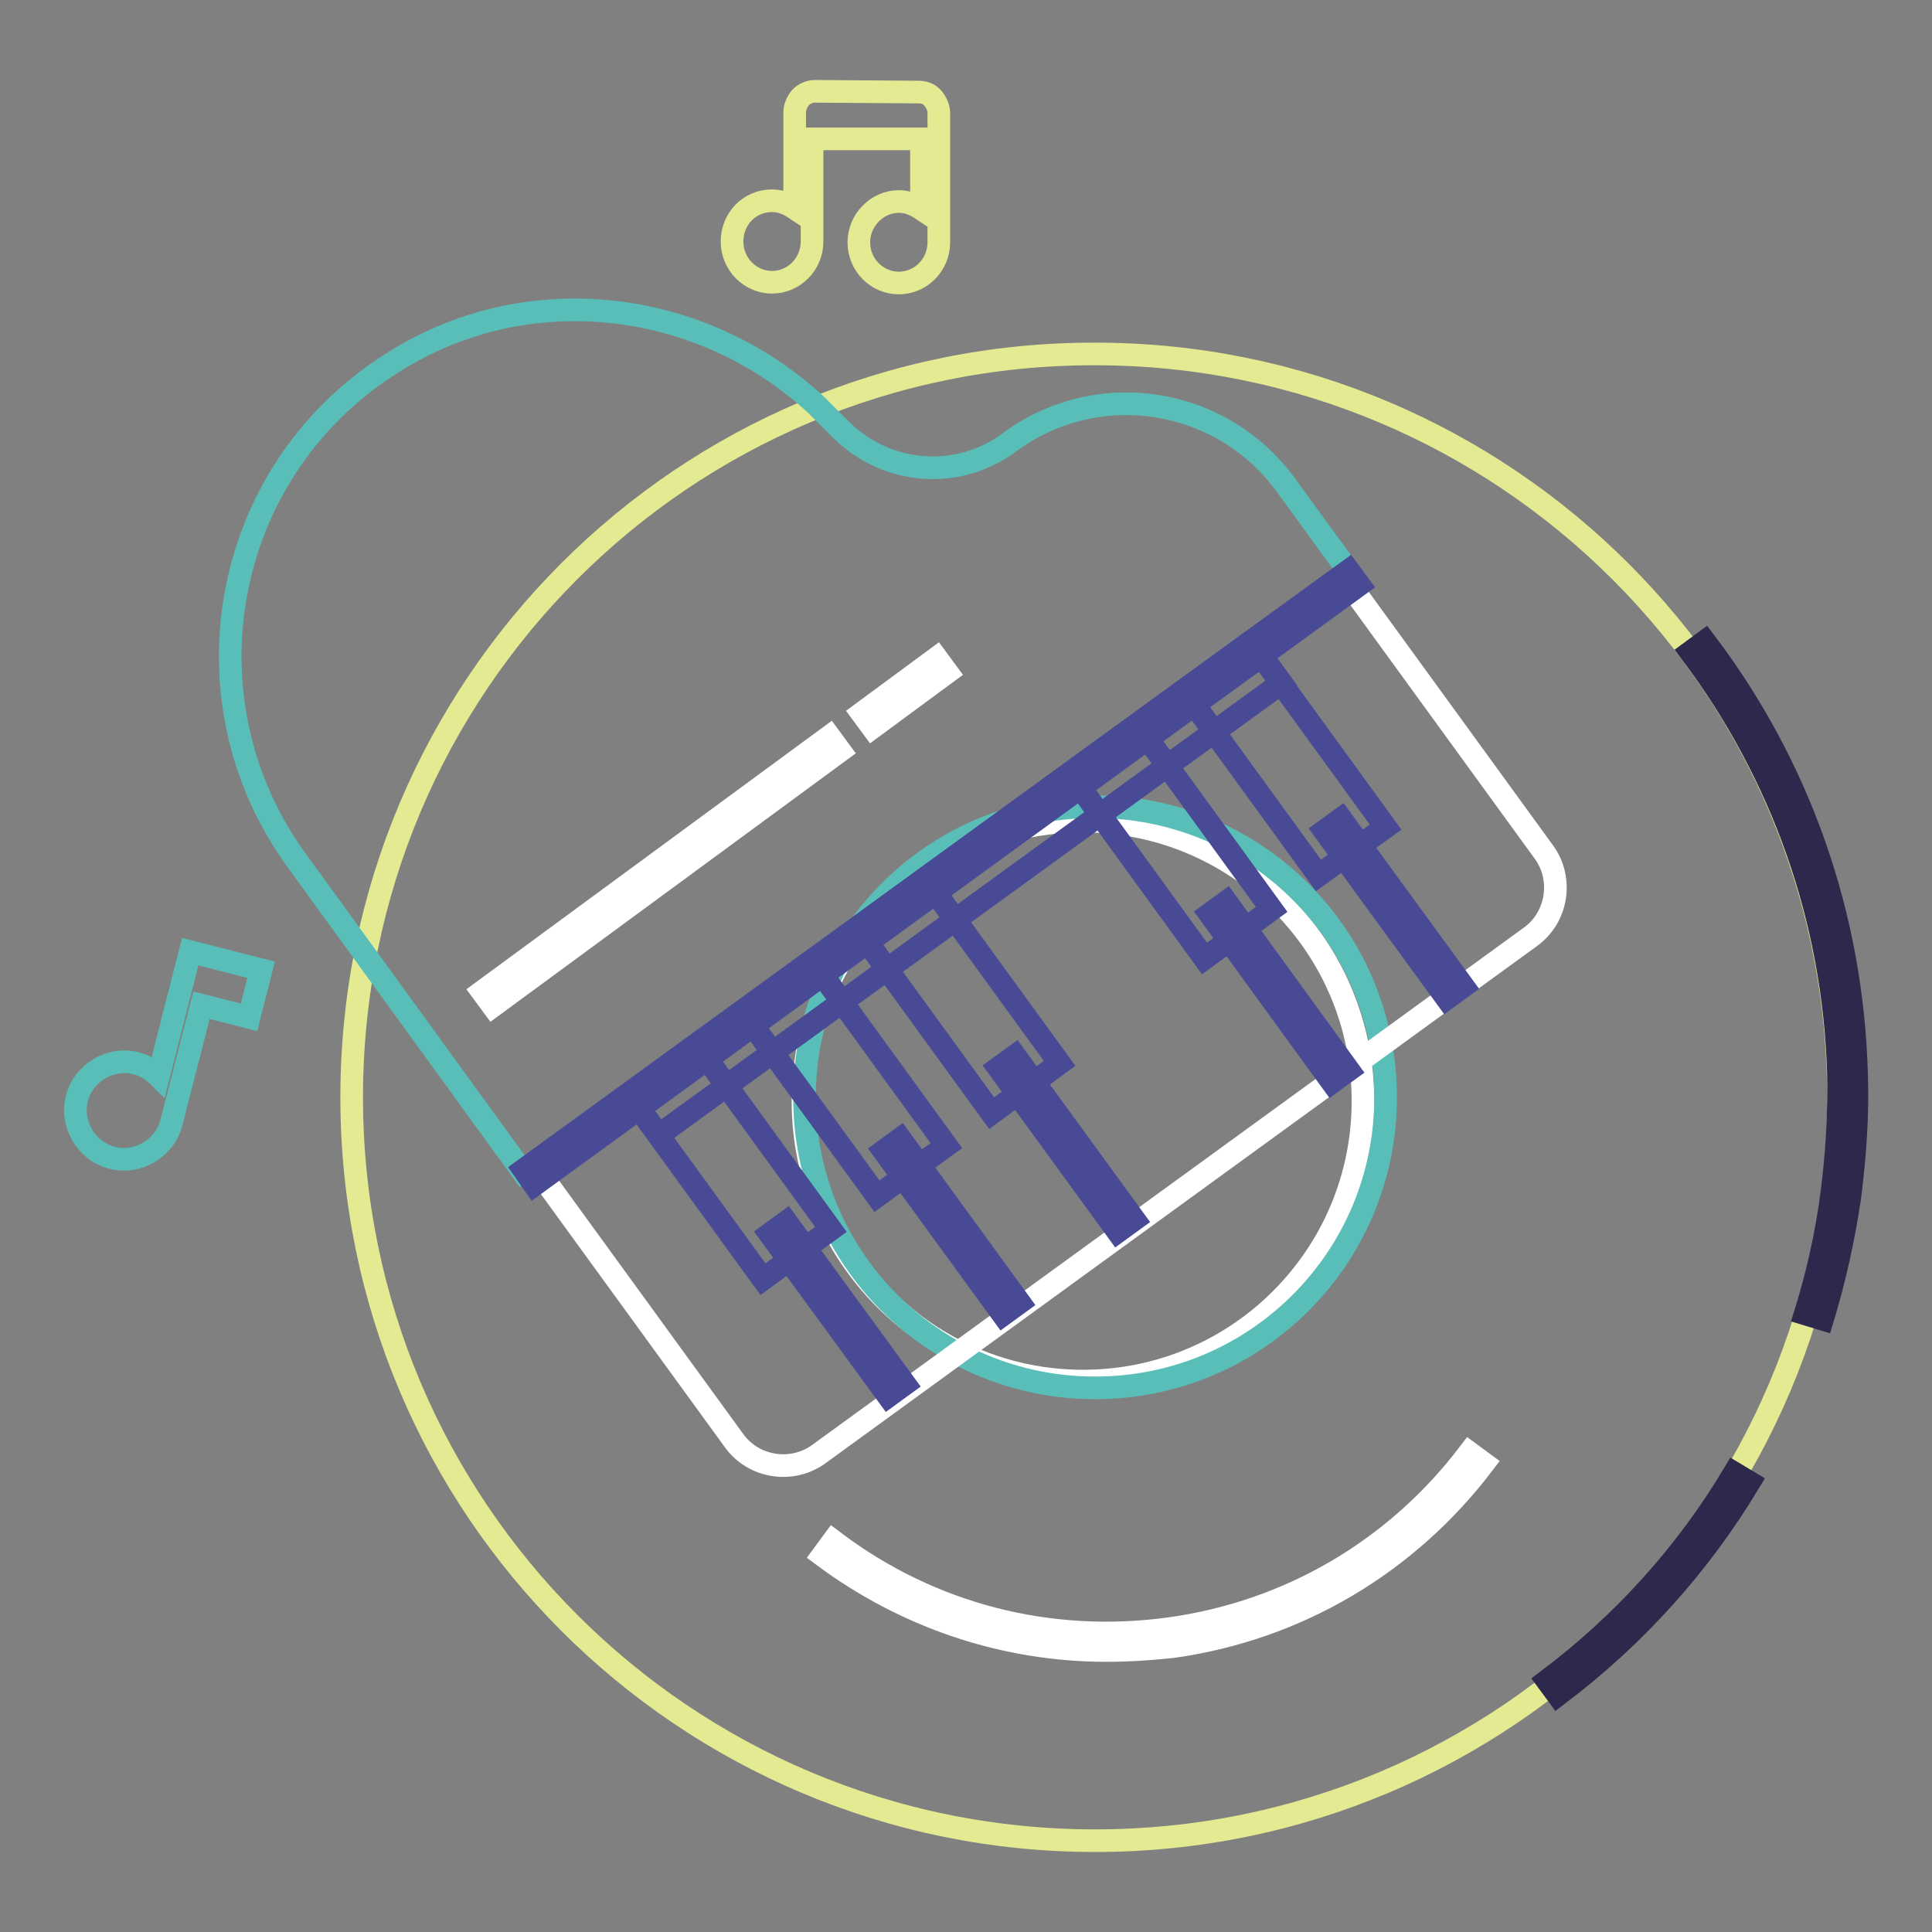 <?xml version="1.0" encoding="utf-8"?>
<!-- Svg Vector Icons : http://www.onlinewebfonts.com/icon -->
<!DOCTYPE svg PUBLIC "-//W3C//DTD SVG 1.1//EN" "http://www.w3.org/Graphics/SVG/1.1/DTD/svg11.dtd">
<svg version="1.1" xmlns="http://www.w3.org/2000/svg" xmlns:xlink="http://www.w3.org/1999/xlink" x="0px" y="0px" viewBox="0 0 256 256" enable-background="new 0 0 256 256" xml:space="preserve">
<rect x="0" y="0" width="256" height="256" fill="#808080" stroke="none"/>
<g> <path stroke-width="3" fill-opacity="0" stroke="#ffffff"  d="M106.4,145.9c0,20.5,16.6,37.1,37.1,37.1s37.1-16.6,37.1-37.1c0-20.5-16.6-37.1-37.1-37.1 S106.4,125.4,106.4,145.9L106.4,145.9z"/> <path stroke-width="3" fill-opacity="0" stroke="#e4ea91"  d="M46.6,145.4c0,54.4,44.1,98.5,98.5,98.5c54.4,0,98.5-44.1,98.5-98.5s-44.1-98.5-98.5-98.5 C90.7,46.8,46.6,90.9,46.6,145.4z"/> <path stroke-width="3" fill-opacity="0" stroke="#59beb7"  d="M106.6,145.4c0,21.3,17.2,38.5,38.5,38.5c21.3,0,38.5-17.2,38.5-38.5c0,0,0,0,0,0 c0-21.3-17.2-38.5-38.5-38.5C123.8,106.8,106.6,124.1,106.6,145.4z"/> <path stroke-width="3" fill-opacity="0" stroke="#2c294c"  d="M206.4,224.6l-1.4-1.9c10.1-7.6,18.4-16.8,24.8-27.5l2,1.2C225.2,207.4,216.6,216.9,206.4,224.6z  M241.5,174.8l-2.3-0.7c1.6-5.1,2.8-10.5,3.5-15.8c0.7-5.3,1-10.7,0.9-16.1c-0.6-20.3-7.4-39.6-19.6-55.8l1.9-1.4 c12.6,16.6,19.5,36.4,20.1,57.2c0.2,5.5-0.2,11-0.9,16.5C244.3,164.1,243.1,169.5,241.5,174.8L241.5,174.8z"/> <path stroke-width="3" fill-opacity="0" stroke="#ffffff"  d="M146.6,218.7c-13.5,0-26.6-4.4-37.6-12.6l1.4-1.9c12.8,9.7,28.6,13.8,44.6,11.6c15.9-2.2,30-10.5,39.7-23.3 l1.9,1.4c-10.1,13.3-24.7,22-41.3,24.3C152.5,218.5,149.5,218.7,146.6,218.7z"/> <path stroke-width="3" fill-opacity="0" stroke="#59beb7"  d="M133.9,58.5c11.7-8.5,28-5.9,36.5,5.8l8.3,11.4L69.2,155.2L39.3,114C23.9,92.8,29.2,62.8,51.5,48.4 c18-11.8,41.4-8.9,56.7,5.3l3.2,3.2C117.5,63,127.1,63.7,133.9,58.5z"/> <path stroke-width="3" fill-opacity="0" stroke="#ffffff"  d="M177.9,76.2l26.6,36.6c2.7,3.6,1.9,8.8-1.8,11.4l-94.1,68.4c-3.6,2.7-8.8,1.9-11.4-1.8l-26.6-36.6"/> <path stroke-width="3" fill-opacity="0" stroke="#484a96"  d="M83.3,145l9-6.6l17.8,24.5l-9,6.6L83.3,145z M98.4,134l9.2-6.7l17.8,24.5l-9.2,6.7L98.4,134z M113.6,123 l9-6.6l17.8,24.5l-9,6.6L113.6,123z M141.8,102.5l8.9-6.5l17.8,24.5l-8.9,6.5L141.8,102.5z M156.9,91.5l8.9-6.4l17.8,24.5l-8.9,6.4 L156.9,91.5z"/> <path stroke-width="3" fill-opacity="0" stroke="#484a96"  d="M83.3,145L165.8,85l4,5.5l-82.5,59.9L83.3,145z M102,163.5l2.2-1.6l15.7,21.5l-2.2,1.6L102,163.5z  M117.1,152.5l2.2-1.6l15.8,21.7l-2.2,1.6L117.1,152.5z M132.3,141.5l2.2-1.6l15.8,21.7l-2.2,1.6L132.3,141.5z M160.3,121.1 l2.2-1.6l16.2,22.3l-2.2,1.6L160.3,121.1z M175.5,110.1l2.2-1.6l16.2,22.2l-2.2,1.6L175.5,110.1z"/> <path stroke-width="3" fill-opacity="0" stroke="#ffffff"  d="M109.9,97.6l1.4,1.9l-46,33.8l-1.4-1.9L109.9,97.6z M124.1,87.2l1.4,1.9l-9.9,7.3l-1.4-1.9L124.1,87.2z"/> <path stroke-width="3" fill-opacity="0" stroke="#59beb7"  d="M25.2,126.1L21,142.6c-0.8-0.8-1.8-1.4-2.9-1.7c-3.4-0.9-7,1.2-7.9,4.6c-0.9,3.4,1.2,7,4.6,7.9 c3.4,0.9,7-1.2,7.9-4.6l4-15.6l6.3,1.6l1.6-6.3L25.2,126.1L25.2,126.1z"/> <path stroke-width="3" fill-opacity="0" stroke="#e4ea91"  d="M108,12.1c-0.7,0-1.4,0.3-1.9,0.8c-0.5,0.6-0.8,1.3-0.8,2v12.7c-0.9-0.6-1.9-1-3-1C99.3,26.6,97,29,97,32 c0,3,2.4,5.4,5.3,5.4c2.9,0,5.3-2.4,5.3-5.4V18.4l14.5,0v9.3c-0.9-0.6-1.9-1-3-1c-2.9,0-5.3,2.5-5.3,5.4c0,3,2.4,5.4,5.3,5.4 c2.9,0,5.3-2.4,5.3-5.4V15c0-0.7-0.3-1.4-0.8-2c-0.5-0.6-1.2-0.8-1.9-0.8L108,12.1z"/> <path stroke-width="3" fill-opacity="0" stroke="#484a96"  d="M69.4,155l109.3-79.4l1.4,1.9L70.8,157L69.4,155z"/></g>
</svg>